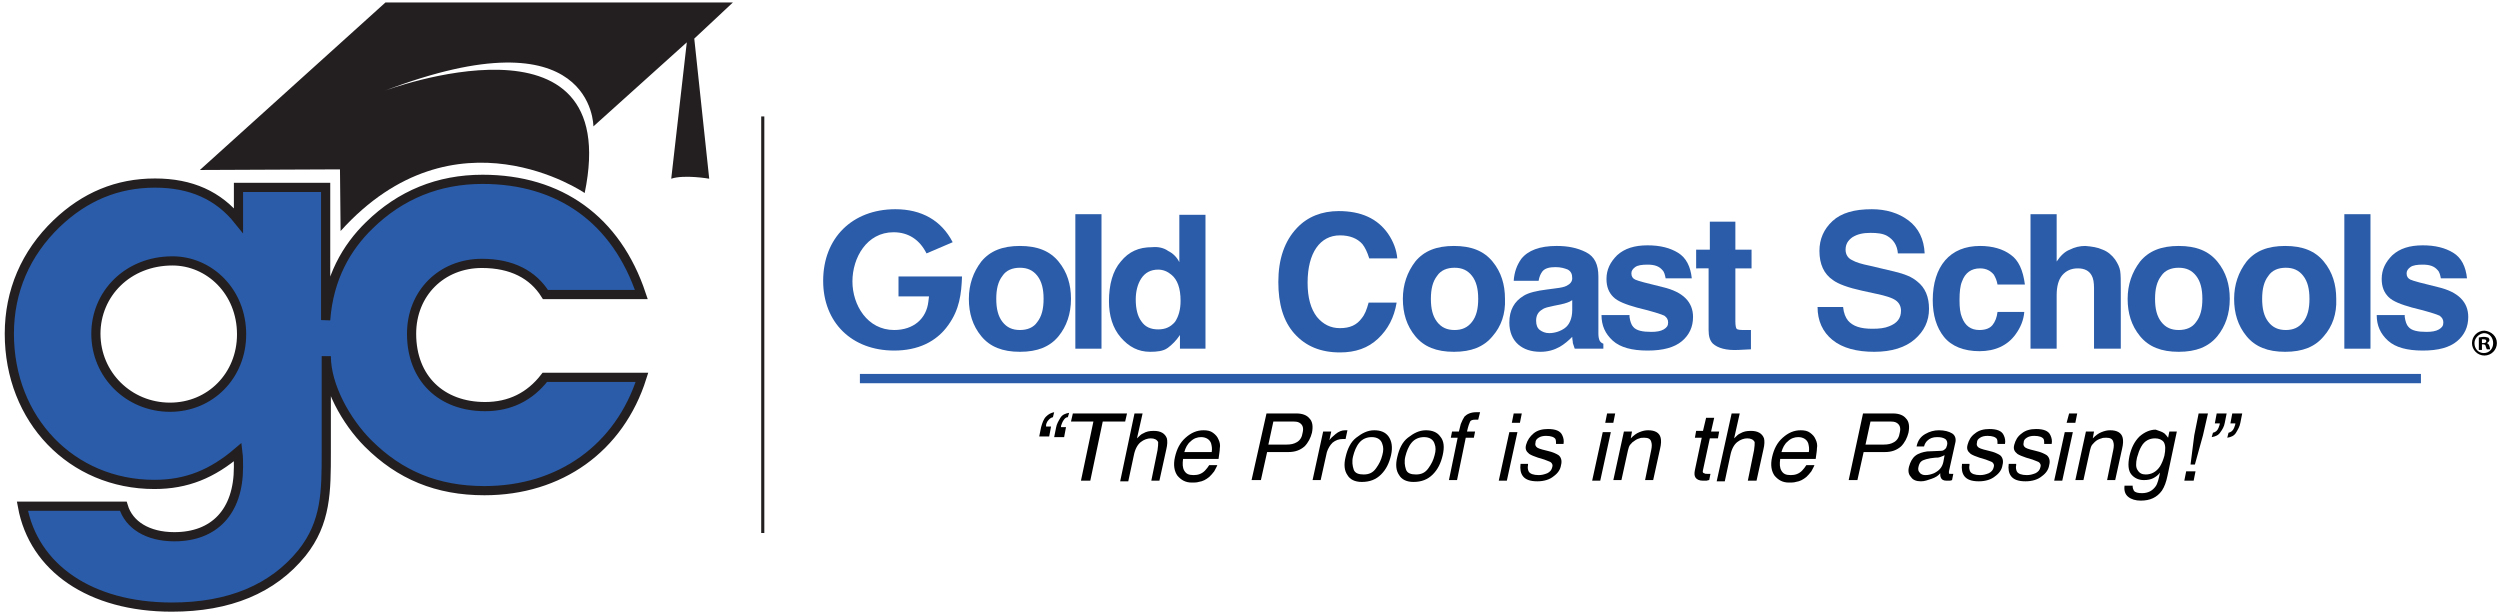<?xml version="1.0" encoding="UTF-8"?> <!-- Generator: Adobe Illustrator 25.1.0, SVG Export Plug-In . SVG Version: 6.00 Build 0) --> <svg xmlns="http://www.w3.org/2000/svg" xmlns:xlink="http://www.w3.org/1999/xlink" version="1.1" id="Layer_1" x="0px" y="0px" viewBox="0 0 401.5 98.7" style="enable-background:new 0 0 401.5 98.7;" xml:space="preserve"> <style type="text/css"> .st0{display:none;} .st1{display:inline;fill:#2A5CAA;} .st2{fill:#2A5CAA;} .st3{fill:#2A5CAA;stroke:#231F20;stroke-width:1.476;stroke-miterlimit:10;} .st4{fill:#231F20;} .st5{fill:none;stroke:#231F20;stroke-width:0.5;stroke-miterlimit:10;} .st6{fill:none;stroke:#2A5CAA;stroke-width:1.495;stroke-miterlimit:10;} </style> <g class="st0"> <path class="st1" d="M171.4,76.3c-1.4,1.7-3.4,2.5-6.2,2.5s-4.8-0.8-6.2-2.5s-2-3.7-2-6s0.7-4.3,2-6c1.4-1.7,3.4-2.5,6.2-2.5 s4.8,0.8,6.2,2.5s2,3.7,2,6C173.5,72.6,172.8,74.6,171.4,76.3z M168.1,74c0.7-0.9,1-2.1,1-3.7s-0.3-2.8-1-3.7 c-0.7-0.9-1.6-1.3-2.8-1.3s-2.2,0.4-2.8,1.3c-0.7,0.9-1,2.1-1,3.7s0.3,2.8,1,3.7c0.7,0.9,1.6,1.3,2.8,1.3S167.4,74.8,168.1,74z"></path> <path class="st1" d="M180.7,78.3h-4.2V56.6h4.2V78.3z"></path> <path class="st1" d="M193.3,62.5c0.8,0.4,1.4,1,1.8,1.8v-7.6h4.2v21.6h-4.1V76c-0.6,0.9-1.3,1.6-2,2.1s-1.7,0.6-2.8,0.6 c-1.9,0-3.4-0.8-4.7-2.3s-1.9-3.5-1.9-5.8c0-2.7,0.6-4.9,1.9-6.4c1.3-1.6,2.9-2.3,5-2.3C191.7,61.9,192.6,62.1,193.3,62.5z M194.3,73.9c0.6-0.9,0.9-2,0.9-3.4c0-2-0.5-3.4-1.5-4.2c-0.6-0.5-1.3-0.8-2.1-0.8c-1.2,0-2.1,0.5-2.7,1.4 c-0.6,0.9-0.9,2.1-0.9,3.4c0,1.5,0.3,2.7,0.9,3.5c0.6,0.9,1.5,1.3,2.7,1.3S193.7,74.8,194.3,73.9z"></path> <path class="st1" d="M214,58.9c1.7-1.8,4-2.7,6.7-2.7c3.6,0,6.2,1.2,7.9,3.6c0.9,1.3,1.4,2.7,1.5,4h-4.5c-0.3-1-0.7-1.8-1.1-2.3 c-0.8-0.9-2-1.4-3.6-1.4s-2.9,0.7-3.8,2s-1.4,3.2-1.4,5.6s0.5,4.2,1.5,5.5c1,1.2,2.2,1.8,3.7,1.8c1.6,0,2.7-0.5,3.5-1.6 c0.5-0.6,0.8-1.4,1.1-2.5h4.5c-0.4,2.4-1.4,4.3-3,5.8s-3.6,2.2-6.1,2.2c-3.1,0-5.5-1-7.3-3s-2.6-4.8-2.6-8.3 C210.9,63.8,211.9,60.9,214,58.9z"></path> <path class="st1" d="M246.6,76.3c-1.4,1.7-3.4,2.5-6.2,2.5s-4.8-0.8-6.2-2.5c-1.4-1.7-2-3.7-2-6s0.7-4.3,2-6 c1.4-1.7,3.4-2.5,6.2-2.5s4.8,0.8,6.2,2.5c1.4,1.7,2,3.7,2,6C248.6,72.6,248,74.6,246.6,76.3z M243.3,74c0.7-0.9,1-2.1,1-3.7 s-0.3-2.8-1-3.7c-0.7-0.9-1.6-1.3-2.8-1.3s-2.2,0.4-2.8,1.3c-0.7,0.9-1,2.1-1,3.7s0.3,2.8,1,3.7c0.7,0.9,1.6,1.3,2.8,1.3 S242.6,74.8,243.3,74z"></path> <path class="st1" d="M258,68.5c0.8-0.1,1.3-0.2,1.7-0.4c0.6-0.3,0.9-0.7,0.9-1.2c0-0.7-0.2-1.1-0.7-1.4c-0.5-0.2-1.1-0.4-2-0.4 c-1,0-1.7,0.2-2.1,0.7c-0.3,0.4-0.5,0.9-0.6,1.5h-4c0.1-1.4,0.5-2.5,1.2-3.5c1.1-1.4,3-2.1,5.7-2.1c1.8,0,3.3,0.3,4.7,1 c1.4,0.7,2,2,2,3.9v7.3c0,0.5,0,1.1,0,1.9c0,0.5,0.1,0.9,0.2,1.1s0.3,0.4,0.6,0.5V78H261c-0.1-0.3-0.2-0.6-0.3-0.9 c0-0.3-0.1-0.6-0.1-1c-0.6,0.6-1.3,1.2-2,1.6c-0.9,0.5-1.9,0.8-3.1,0.8c-1.5,0-2.7-0.4-3.6-1.2s-1.4-2-1.4-3.5c0-2,0.8-3.4,2.3-4.3 c0.8-0.5,2.1-0.8,3.7-1H258z M260.5,70.5c-0.3,0.2-0.5,0.3-0.8,0.4s-0.6,0.2-1.1,0.3l-1,0.2c-0.9,0.2-1.5,0.3-1.9,0.6 c-0.7,0.4-1,1-1,1.8c0,0.7,0.2,1.2,0.6,1.5s0.9,0.5,1.5,0.5c0.9,0,1.8-0.3,2.5-0.8s1.2-1.5,1.2-2.9L260.5,70.5L260.5,70.5z"></path> <path class="st1" d="M271.6,73.1c0.1,0.7,0.3,1.3,0.6,1.6c0.5,0.6,1.5,0.8,2.9,0.8c0.8,0,1.5-0.1,2-0.4s0.7-0.6,0.7-1.1 s-0.2-0.8-0.6-1.1c-0.4-0.2-1.9-0.7-4.4-1.3c-1.8-0.5-3.1-1-3.8-1.7c-0.7-0.7-1.1-1.6-1.1-2.9c0-1.5,0.6-2.7,1.7-3.8 c1.2-1.1,2.8-1.6,4.9-1.6c2,0,3.6,0.4,4.9,1.2c1.3,0.8,2,2.2,2.2,4.1h-4.2c-0.1-0.5-0.2-1-0.5-1.3c-0.5-0.6-1.2-0.9-2.4-0.9 c-0.9,0-1.6,0.1-2,0.4s-0.6,0.6-0.6,1c0,0.5,0.2,0.8,0.6,1s1.9,0.6,4.4,1.2c1.7,0.4,2.9,1,3.7,1.8c0.8,0.8,1.2,1.8,1.2,3 c0,1.6-0.6,2.9-1.8,3.9c-1.2,1-3,1.5-5.5,1.5s-4.4-0.5-5.6-1.6s-1.8-2.4-1.8-4.1h4.5V73.1z"></path> <path class="st1" d="M283.4,65.4v-3h2.2v-4.5h4.1v4.5h2.6v3h-2.6v8.5c0,0.7,0.1,1.1,0.2,1.2c0.2,0.2,0.7,0.2,1.5,0.2 c0.1,0,0.3,0,0.4,0s0.3,0,0.4,0v3.1l-2,0.1c-2,0.1-3.3-0.3-4.1-1c-0.5-0.5-0.7-1.2-0.7-2.2v-9.9C285.4,65.4,283.4,65.4,283.4,65.4z "></path> <path class="st1" d="M307.1,71.6c0.1,1,0.4,1.7,0.8,2.2c0.8,0.9,2,1.3,3.9,1.3c1.1,0,2-0.1,2.7-0.4c1.3-0.5,1.9-1.3,1.9-2.5 c0-0.7-0.3-1.3-0.9-1.7c-0.6-0.4-1.6-0.7-3-1l-2.3-0.5c-2.3-0.5-3.9-1.1-4.7-1.7c-1.5-1-2.2-2.6-2.2-4.7c0-1.9,0.7-3.5,2.1-4.8 s3.5-1.9,6.3-1.9c2.3,0,4.3,0.6,5.9,1.8c1.6,1.2,2.5,3,2.6,5.3h-4.3c-0.1-1.3-0.7-2.2-1.7-2.8c-0.7-0.4-1.6-0.5-2.7-0.5 c-1.2,0-2.1,0.2-2.9,0.7c-0.7,0.5-1.1,1.1-1.1,2c0,0.8,0.4,1.4,1.1,1.7c0.5,0.3,1.4,0.6,2.9,0.9l3.8,0.9c1.7,0.4,2.9,0.9,3.7,1.6 c1.3,1,1.9,2.5,1.9,4.4c0,2-0.8,3.6-2.3,4.9s-3.7,2-6.5,2s-5.1-0.6-6.7-1.9s-2.4-3.1-2.4-5.3H307.1z"></path> <path class="st1" d="M333.1,68c-0.1-0.6-0.3-1.1-0.6-1.6c-0.5-0.6-1.2-1-2.2-1c-1.4,0-2.4,0.7-2.9,2.1c-0.3,0.7-0.4,1.7-0.4,3 c0,1.2,0.1,2.1,0.4,2.8c0.5,1.3,1.4,2,2.8,2c1,0,1.7-0.3,2.1-0.8s0.7-1.2,0.8-2.1h4.3c-0.1,1.3-0.6,2.5-1.4,3.6 c-1.3,1.8-3.3,2.7-5.8,2.7s-4.5-0.8-5.7-2.3s-1.8-3.5-1.8-5.9c0-2.7,0.7-4.9,2-6.4s3.2-2.3,5.6-2.3c2,0,3.7,0.5,4.9,1.4 c1.3,0.9,2,2.5,2.3,4.8C337.5,68,333.1,68,333.1,68z"></path> <path class="st1" d="M351.7,62.3c0.8,0.3,1.5,0.9,2,1.6c0.4,0.6,0.7,1.2,0.8,1.8c0.1,0.6,0.1,1.7,0.1,3.1v9.4h-4.3v-9.7 c0-0.9-0.1-1.6-0.4-2.1c-0.4-0.7-1.1-1.1-2.2-1.1s-1.9,0.4-2.5,1.1s-0.9,1.8-0.9,3.2v8.7h-4.2V56.7h4.2v7.6 c0.6-0.9,1.3-1.6,2.1-1.9c0.8-0.4,1.6-0.6,2.5-0.6C350,61.8,350.9,62,351.7,62.3z"></path> <path class="st1" d="M372,76.3c-1.4,1.7-3.4,2.5-6.2,2.5s-4.8-0.8-6.2-2.5c-1.4-1.7-2-3.7-2-6s0.7-4.3,2-6c1.4-1.7,3.4-2.5,6.2-2.5 s4.8,0.8,6.2,2.5c1.4,1.7,2,3.7,2,6C374,72.6,373.3,74.6,372,76.3z M368.6,74c0.7-0.9,1-2.1,1-3.7s-0.3-2.8-1-3.7 c-0.7-0.9-1.6-1.3-2.8-1.3s-2.2,0.4-2.8,1.3c-0.7,0.9-1,2.1-1,3.7s0.3,2.8,1,3.7c0.7,0.9,1.6,1.3,2.8,1.3S368,74.8,368.6,74z"></path> <path class="st1" d="M390.3,76.3c-1.4,1.7-3.4,2.5-6.2,2.5s-4.8-0.8-6.2-2.5c-1.4-1.7-2-3.7-2-6s0.7-4.3,2-6 c1.4-1.7,3.4-2.5,6.2-2.5s4.8,0.8,6.2,2.5c1.4,1.7,2,3.7,2,6C392.4,72.6,391.7,74.6,390.3,76.3z M387,74c0.7-0.9,1-2.1,1-3.7 s-0.3-2.8-1-3.7c-0.7-0.9-1.6-1.3-2.8-1.3s-2.2,0.4-2.8,1.3c-0.7,0.9-1,2.1-1,3.7s0.3,2.8,1,3.7c0.7,0.9,1.6,1.3,2.8,1.3 S386.3,74.8,387,74z"></path> <path class="st1" d="M399.6,78.3h-4.2V56.6h4.2V78.3z"></path> <path class="st1" d="M407,73.1c0.1,0.7,0.3,1.3,0.6,1.6c0.5,0.6,1.5,0.8,2.9,0.8c0.8,0,1.5-0.1,2-0.4s0.7-0.6,0.7-1.1 s-0.2-0.8-0.6-1.1c-0.4-0.2-1.9-0.7-4.4-1.3c-1.8-0.5-3.1-1-3.8-1.7c-0.7-0.7-1.1-1.6-1.1-2.9c0-1.5,0.6-2.7,1.7-3.8 c1.2-1.1,2.8-1.6,4.9-1.6c2,0,3.6,0.4,4.9,1.2c1.3,0.8,2,2.2,2.2,4.1h-4.2c-0.1-0.5-0.2-1-0.5-1.3c-0.5-0.6-1.2-0.9-2.4-0.9 c-0.9,0-1.6,0.1-2,0.4s-0.6,0.6-0.6,1c0,0.5,0.2,0.8,0.6,1s1.9,0.6,4.4,1.2c1.7,0.4,2.9,1,3.7,1.8c0.8,0.8,1.2,1.8,1.2,3 c0,1.6-0.6,2.9-1.8,3.9c-1.2,1-3,1.5-5.5,1.5s-4.4-0.5-5.6-1.6s-1.8-2.4-1.8-4.1h4.5V73.1z"></path> </g> <g> <g> <path class="st2" d="M170,54c-1.4,1.7-3.4,2.5-6.2,2.5s-4.8-0.8-6.2-2.5s-2-3.7-2-6s0.7-4.3,2-6c1.4-1.7,3.4-2.5,6.2-2.5 s4.8,0.8,6.2,2.5s2,3.7,2,6C172,50.4,171.3,52.4,170,54z M166.6,51.7c0.7-0.9,1-2.1,1-3.7s-0.3-2.8-1-3.7 c-0.7-0.9-1.6-1.3-2.8-1.3s-2.2,0.4-2.8,1.3c-0.7,0.9-1,2.1-1,3.7s0.3,2.8,1,3.7c0.7,0.9,1.6,1.3,2.8,1.3S166,52.6,166.6,51.7z"></path> <path class="st2" d="M176.9,56h-4.2V34.4h4.2V56z"></path> <path class="st2" d="M187.6,40.3c0.8,0.4,1.4,1,1.8,1.8v-7.6h4.2V56h-4.1v-2.2c-0.6,0.9-1.3,1.6-2,2.1s-1.7,0.6-2.8,0.6 c-1.9,0-3.4-0.8-4.7-2.3s-1.9-3.5-1.9-5.8c0-2.7,0.6-4.9,1.9-6.4c1.3-1.6,2.9-2.3,5-2.3C186,39.6,186.9,39.8,187.6,40.3z M188.7,51.7c0.6-0.9,0.9-2,0.9-3.4c0-2-0.5-3.4-1.5-4.2c-0.6-0.5-1.3-0.8-2.1-0.8c-1.2,0-2.1,0.5-2.7,1.4 c-0.6,0.9-0.9,2.1-0.9,3.4c0,1.5,0.3,2.7,0.9,3.5c0.6,0.9,1.5,1.3,2.7,1.3S188,52.5,188.7,51.7z"></path> <path class="st2" d="M208.3,36.6c1.7-1.8,4-2.7,6.7-2.7c3.6,0,6.2,1.2,7.9,3.6c0.9,1.3,1.4,2.7,1.5,4h-4.5c-0.3-1-0.7-1.8-1.1-2.3 c-0.8-0.9-2-1.4-3.6-1.4s-2.9,0.7-3.8,2S210,43,210,45.4s0.5,4.2,1.5,5.5c1,1.2,2.2,1.8,3.7,1.8c1.6,0,2.7-0.5,3.5-1.6 c0.5-0.6,0.8-1.4,1.1-2.5h4.5c-0.4,2.4-1.4,4.3-3,5.8s-3.6,2.2-6.1,2.2c-3.1,0-5.5-1-7.3-3s-2.6-4.8-2.6-8.3 C205.3,41.6,206.3,38.7,208.3,36.6z"></path> <path class="st2" d="M239.7,54c-1.4,1.7-3.4,2.5-6.2,2.5s-4.8-0.8-6.2-2.5c-1.4-1.7-2-3.7-2-6s0.7-4.3,2-6 c1.4-1.7,3.4-2.5,6.2-2.5s4.8,0.8,6.2,2.5c1.4,1.7,2,3.7,2,6C241.8,50.4,241.1,52.4,239.7,54z M236.4,51.7c0.7-0.9,1-2.1,1-3.7 s-0.3-2.8-1-3.7c-0.7-0.9-1.6-1.3-2.8-1.3s-2.2,0.4-2.8,1.3c-0.7,0.9-1,2.1-1,3.7s0.3,2.8,1,3.7c0.7,0.9,1.6,1.3,2.8,1.3 S235.7,52.6,236.4,51.7z"></path> <path class="st2" d="M249.9,46.3c0.8-0.1,1.3-0.2,1.7-0.4c0.6-0.3,0.9-0.7,0.9-1.2c0-0.7-0.2-1.1-0.7-1.4c-0.5-0.2-1.1-0.4-2-0.4 c-1,0-1.7,0.2-2.1,0.7c-0.3,0.4-0.5,0.9-0.6,1.5h-4c0.1-1.4,0.5-2.5,1.2-3.5c1.1-1.4,3-2.1,5.7-2.1c1.8,0,3.3,0.3,4.7,1 c1.4,0.7,2,2,2,3.9v7.3c0,0.5,0,1.1,0,1.9c0,0.5,0.1,0.9,0.2,1.1s0.3,0.4,0.6,0.5V56h-4.6c-0.1-0.3-0.2-0.6-0.3-0.9 c0-0.3-0.1-0.6-0.1-1c-0.6,0.6-1.3,1.2-2,1.6c-0.9,0.5-1.9,0.8-3.1,0.8c-1.5,0-2.7-0.4-3.6-1.2s-1.4-2-1.4-3.5 c0-2,0.8-3.4,2.3-4.3c0.8-0.5,2.1-0.8,3.7-1L249.9,46.3z M252.5,48.2c-0.3,0.2-0.5,0.3-0.8,0.4s-0.6,0.2-1.1,0.3l-1,0.2 c-0.9,0.2-1.5,0.3-1.9,0.6c-0.7,0.4-1,1-1,1.8c0,0.7,0.2,1.2,0.6,1.5s0.9,0.5,1.5,0.5c0.9,0,1.8-0.3,2.5-0.8s1.2-1.5,1.2-2.9 L252.5,48.2L252.5,48.2z"></path> <path class="st2" d="M261.7,50.9c0.1,0.7,0.3,1.3,0.6,1.6c0.5,0.6,1.5,0.8,2.9,0.8c0.8,0,1.5-0.1,2-0.4s0.7-0.6,0.7-1.1 s-0.2-0.8-0.6-1.1c-0.4-0.2-1.9-0.7-4.4-1.3c-1.8-0.5-3.1-1-3.8-1.7c-0.7-0.7-1.1-1.6-1.1-2.9c0-1.5,0.6-2.7,1.7-3.8 c1.2-1.1,2.8-1.6,4.9-1.6c2,0,3.6,0.4,4.9,1.2c1.3,0.8,2,2.2,2.2,4.1h-4.2c-0.1-0.5-0.2-1-0.5-1.3c-0.5-0.6-1.2-0.9-2.4-0.9 c-0.9,0-1.6,0.1-2,0.4s-0.6,0.6-0.6,1c0,0.5,0.2,0.8,0.6,1s1.9,0.6,4.4,1.2c1.7,0.4,2.9,1,3.7,1.8c0.8,0.8,1.2,1.8,1.2,3 c0,1.6-0.6,2.9-1.8,3.9c-1.2,1-3,1.5-5.5,1.5s-4.4-0.5-5.6-1.6s-1.8-2.4-1.8-4.1h4.5V50.9z"></path> <path class="st2" d="M272.4,43.1v-3h2.2v-4.5h4.1v4.5h2.6v3h-2.6v8.5c0,0.7,0.1,1.1,0.2,1.2c0.2,0.2,0.7,0.2,1.5,0.2 c0.1,0,0.3,0,0.4,0s0.3,0,0.4,0v3.1l-2,0.1c-2,0.1-3.3-0.3-4.1-1c-0.5-0.5-0.7-1.2-0.7-2.2v-9.9C274.4,43.1,272.4,43.1,272.4,43.1 z"></path> <path class="st2" d="M296,49.3c0.1,1,0.4,1.7,0.8,2.2c0.8,0.9,2,1.3,3.9,1.3c1.1,0,2-0.1,2.7-0.4c1.3-0.5,1.9-1.3,1.9-2.5 c0-0.7-0.3-1.3-0.9-1.7c-0.6-0.4-1.6-0.7-3-1l-2.3-0.5c-2.3-0.5-3.9-1.1-4.7-1.7c-1.5-1-2.2-2.6-2.2-4.7c0-1.9,0.7-3.5,2.1-4.8 s3.5-1.9,6.3-1.9c2.3,0,4.3,0.6,5.9,1.8c1.6,1.2,2.5,3,2.6,5.3h-4.3c-0.1-1.3-0.7-2.2-1.7-2.8c-0.7-0.4-1.6-0.5-2.7-0.5 c-1.2,0-2.1,0.2-2.9,0.7c-0.7,0.5-1.1,1.1-1.1,2c0,0.8,0.4,1.4,1.1,1.7c0.5,0.3,1.4,0.6,2.9,0.9l3.8,0.9c1.7,0.4,2.9,0.9,3.7,1.6 c1.3,1,1.9,2.5,1.9,4.4c0,2-0.8,3.6-2.3,4.9s-3.7,2-6.5,2s-5.1-0.6-6.7-1.9s-2.4-3.1-2.4-5.3H296z"></path> <path class="st2" d="M320.8,45.7c-0.1-0.6-0.3-1.1-0.6-1.6c-0.5-0.6-1.2-1-2.2-1c-1.4,0-2.4,0.7-2.9,2.1c-0.3,0.7-0.4,1.7-0.4,3 c0,1.2,0.1,2.1,0.4,2.8c0.5,1.3,1.4,2,2.8,2c1,0,1.7-0.3,2.1-0.8s0.7-1.2,0.8-2.1h4.3c-0.1,1.3-0.6,2.5-1.4,3.6 c-1.3,1.8-3.3,2.7-5.8,2.7s-4.5-0.8-5.7-2.3s-1.8-3.5-1.8-5.9c0-2.7,0.7-4.9,2-6.4s3.2-2.3,5.6-2.3c2,0,3.7,0.5,4.9,1.4 c1.3,0.9,2,2.5,2.3,4.8C325.2,45.7,320.8,45.7,320.8,45.7z"></path> <path class="st2" d="M337.7,40.1c0.8,0.3,1.5,0.9,2,1.6c0.4,0.6,0.7,1.2,0.8,1.8c0.1,0.6,0.1,1.7,0.1,3.1V56h-4.3v-9.7 c0-0.9-0.1-1.6-0.4-2.1c-0.4-0.7-1.1-1.1-2.2-1.1s-1.9,0.4-2.5,1.1s-0.9,1.8-0.9,3.2V56h-4.2V34.4h4.2V42c0.6-0.9,1.3-1.6,2.1-1.9 c0.8-0.4,1.6-0.6,2.5-0.6C336,39.6,336.8,39.7,337.7,40.1z"></path> <path class="st2" d="M356.1,54c-1.4,1.7-3.4,2.5-6.2,2.5s-4.8-0.8-6.2-2.5c-1.4-1.7-2-3.7-2-6s0.7-4.3,2-6 c1.4-1.7,3.4-2.5,6.2-2.5s4.8,0.8,6.2,2.5c1.4,1.7,2,3.7,2,6C358.1,50.4,357.4,52.4,356.1,54z M352.7,51.7c0.7-0.9,1-2.1,1-3.7 s-0.3-2.8-1-3.7c-0.7-0.9-1.6-1.3-2.8-1.3s-2.2,0.4-2.8,1.3c-0.7,0.9-1,2.1-1,3.7s0.3,2.8,1,3.7c0.7,0.9,1.6,1.3,2.8,1.3 S352.1,52.6,352.7,51.7z"></path> <path class="st2" d="M373.2,54c-1.4,1.7-3.4,2.5-6.2,2.5s-4.8-0.8-6.2-2.5c-1.4-1.7-2-3.7-2-6s0.7-4.3,2-6 c1.4-1.7,3.4-2.5,6.2-2.5s4.8,0.8,6.2,2.5c1.4,1.7,2,3.7,2,6C375.3,50.4,374.6,52.4,373.2,54z M369.9,51.7c0.7-0.9,1-2.1,1-3.7 s-0.3-2.8-1-3.7c-0.7-0.9-1.6-1.3-2.8-1.3s-2.2,0.4-2.8,1.3c-0.7,0.9-1,2.1-1,3.7s0.3,2.8,1,3.7c0.7,0.9,1.6,1.3,2.8,1.3 S369.2,52.6,369.9,51.7z"></path> <path class="st2" d="M380.7,56h-4.2V34.4h4.2V56z"></path> <path class="st2" d="M386.2,50.9c0.1,0.7,0.3,1.3,0.6,1.6c0.5,0.6,1.5,0.8,2.9,0.8c0.8,0,1.5-0.1,2-0.4s0.7-0.6,0.7-1.1 s-0.2-0.8-0.6-1.1c-0.4-0.2-1.9-0.7-4.4-1.3c-1.8-0.5-3.1-1-3.8-1.7c-0.7-0.7-1.1-1.6-1.1-2.9c0-1.5,0.6-2.7,1.7-3.8 c1.2-1.1,2.8-1.6,4.9-1.6c2,0,3.6,0.4,4.9,1.2c1.3,0.8,2,2.2,2.2,4.1H392c-0.1-0.5-0.2-1-0.5-1.3c-0.5-0.6-1.2-0.9-2.4-0.9 c-0.9,0-1.6,0.1-2,0.4s-0.6,0.6-0.6,1c0,0.5,0.2,0.8,0.6,1s1.9,0.6,4.4,1.2c1.7,0.4,2.9,1,3.7,1.8c0.8,0.8,1.2,1.8,1.2,3 c0,1.6-0.6,2.9-1.8,3.9c-1.2,1-3,1.5-5.5,1.5s-4.4-0.5-5.6-1.6s-1.8-2.4-1.8-4.1h4.5V50.9z"></path> </g> <path class="st2" d="M143.6,56.3c-6.8,0-11.4-4.5-11.4-11.2c0-6.9,4.7-11.5,11.6-11.5c4.2,0,7.4,1.8,9.2,5.3l-4.2,1.8 c-1.1-2.2-2.9-3.4-5.3-3.4c-4.3,0-6.6,4.1-6.6,7.9s2.4,7.8,6.7,7.8c3.1,0,5.2-1.8,5.5-4.6l0.1-0.8h-4.9v-3.2h10.2 c-0.1,2.8-0.4,5.3-2.2,7.8C150.4,54.9,147.4,56.3,143.6,56.3z"></path> </g> <path class="st3" d="M77.9,65.3c-7,0-11.8-4.5-11.8-11.7c0-6.5,4.8-11.3,11.3-11.3c4.8,0,8.2,1.8,10.2,5H103 c-4-12-13.1-18.5-25.5-18.5c-7.1,0-13.2,2.5-18.2,7.4c-3.6,3.5-6.5,8.4-7,15.2V30.1h-14v5.3c-3.2-4-7.6-6-13.4-6 c-6.1,0-11.3,2.2-15.8,6.5c-5,4.8-7.6,10.9-7.6,17.7c0,13.8,10,24.2,23.3,24.2c5.2,0,9.3-1.7,13.4-5.2c0.1,0.8,0.1,1.6,0.1,2.4 c0,7.2-3.9,11.2-10.3,11.2c-4.3,0-7.3-1.9-8.2-4.9H3.6c1.8,9.9,10.9,16.2,24,16.2c9.2,0,16.2-2.9,20.9-8.7c3.9-4.9,3.9-9.9,3.9-16.2 V57.2c0,4.8,3.2,10.5,6.7,14c5.1,5.1,11.1,7.6,18.7,7.6c12.1,0,21.7-6.8,25.3-18.2H87.5C85.1,63.7,81.9,65.3,77.9,65.3z M27.3,65.4 c-6.6,0-11.9-5.2-11.9-11.8c0-6.4,5.1-11.7,12.3-11.7c5.9,0,11.1,4.9,11.1,11.8C38.8,60.3,33.8,65.4,27.3,65.4z"></path> <path class="st4" d="M32.1,27.3L61.9,0.4h55.8l-6.2,5.8l2.4,22.5c0,0-4-0.7-6.1,0l2.5-21.9l-15,13.5c0,0,0.1-18.6-33.6-5.7 c0,0,38.6-14.5,32.2,16.4c0,0-20.8-14.3-39.2,6.1l-0.1-9.9L32.1,27.3z"></path> <line class="st5" x1="122.5" y1="18.7" x2="122.5" y2="85.6"></line> <g> <path d="M169.1,67c-0.4,0.1-0.6,0.3-0.9,0.7c-0.1,0.2-0.2,0.4-0.2,0.6c0,0,0,0,0,0.1s0,0.1,0,0.1h0.8l-0.3,1.6h-1.6l0.3-1.5 c0.2-0.7,0.4-1.3,0.8-1.7s0.8-0.6,1.3-0.7L169.1,67z M171.5,67c-0.3,0-0.5,0.2-0.7,0.5s-0.3,0.6-0.4,0.9v0.1v0.1h0.8l-0.3,1.6h-1.6 l0.3-1.5c0.1-0.6,0.4-1.1,0.7-1.6s0.8-0.7,1.4-0.8L171.5,67z"></path> <path d="M181,66.4l-0.3,1.3h-3.6l-2,9.5h-1.5l2-9.5H172l0.3-1.3H181z"></path> <path d="M182.2,66.4h1.3l-0.9,4c0.4-0.4,0.7-0.7,1-0.8c0.5-0.3,1-0.4,1.7-0.4c1.1,0,1.8,0.4,2.1,1.2c0.1,0.4,0.1,1-0.1,1.8l-1.1,5 h-1.3l1-4.9c0.1-0.6,0.1-1,0.1-1.3c-0.2-0.4-0.6-0.6-1.2-0.6c-0.5,0-1.1,0.2-1.6,0.6s-0.9,1.1-1.1,2.1l-0.9,4.2h-1.3L182.2,66.4z"></path> <path d="M195.7,70.6c0.2,0.4,0.3,0.9,0.2,1.4c0,0.4-0.1,0.9-0.2,1.7H190c-0.1,0.8-0.1,1.4,0.2,1.9s0.7,0.7,1.5,0.7 c0.7,0,1.3-0.2,1.8-0.7c0.3-0.3,0.5-0.6,0.7-0.9h1.3c-0.1,0.3-0.3,0.6-0.5,1c-0.3,0.4-0.5,0.6-0.8,0.9c-0.5,0.4-1,0.7-1.7,0.8 c-0.3,0.1-0.7,0.1-1.1,0.1c-1,0-1.7-0.4-2.3-1.1c-0.5-0.7-0.7-1.7-0.4-3s0.8-2.3,1.7-3.1s1.8-1.2,2.9-1.2c0.6,0,1.1,0.1,1.5,0.4 S195.5,70.1,195.7,70.6z M194.6,72.6c0.1-0.6,0-1-0.1-1.4c-0.2-0.6-0.8-1-1.6-1c-0.6,0-1.2,0.2-1.7,0.7c-0.5,0.4-0.8,1-1,1.7 C190.2,72.6,194.6,72.6,194.6,72.6z"></path> <path d="M203.4,66.4h4.8c1,0,1.7,0.3,2.1,0.8c0.5,0.5,0.6,1.3,0.4,2.3c-0.2,0.8-0.6,1.6-1.2,2.2c-0.7,0.6-1.5,0.9-2.6,0.9h-3.4 l-1,4.5H201L203.4,66.4z M208.7,67.9c-0.3-0.2-0.7-0.2-1.3-0.2h-2.9l-0.8,3.7h2.9c0.7,0,1.2-0.1,1.7-0.4s0.8-0.8,0.9-1.5 C209.4,68.7,209.2,68.2,208.7,67.9z"></path> <path d="M212.5,69.3h1.3l-0.3,1.4c0.2-0.3,0.5-0.6,1-1s1-0.6,1.5-0.6h0.1c0,0,0.2,0,0.3,0l-0.3,1.4c-0.1,0-0.1,0-0.2,0 s-0.1,0-0.2,0c-0.7,0-1.2,0.2-1.7,0.6c-0.4,0.4-0.7,0.9-0.9,1.5l-1,4.5h-1.3L212.5,69.3z"></path> <path d="M223.4,73.1c-0.3,1.3-0.8,2.3-1.6,3.1s-1.8,1.2-3.1,1.2c-1.1,0-1.9-0.4-2.3-1.1c-0.5-0.7-0.6-1.7-0.3-2.9 c0.3-1.3,0.8-2.4,1.7-3.1s1.8-1.2,2.9-1.2c1,0,1.8,0.3,2.3,1C223.5,70.8,223.7,71.8,223.4,73.1z M222,73.1c0.2-0.7,0.2-1.3,0-1.8 c-0.2-0.7-0.8-1.1-1.7-1.1c-0.8,0-1.5,0.3-2,0.9s-0.8,1.4-1,2.2c-0.2,0.8-0.1,1.5,0.1,2.1s0.8,0.8,1.6,0.8c0.9,0,1.5-0.3,2-1 S221.8,73.9,222,73.1z"></path> <path d="M231.7,73.1c-0.3,1.3-0.8,2.3-1.6,3.1s-1.8,1.2-3.1,1.2c-1.1,0-1.9-0.4-2.3-1.1c-0.5-0.7-0.6-1.7-0.3-2.9 c0.3-1.3,0.8-2.4,1.7-3.1s1.8-1.2,2.9-1.2c1,0,1.8,0.3,2.3,1C231.9,70.8,232,71.8,231.7,73.1z M230.4,73.1c0.2-0.7,0.2-1.3,0-1.8 c-0.2-0.7-0.8-1.1-1.7-1.1c-0.8,0-1.5,0.3-2,0.9s-0.8,1.4-1,2.2c-0.2,0.8-0.1,1.5,0.1,2.1s0.8,0.8,1.6,0.8c0.9,0,1.5-0.3,2-1 S230.2,73.9,230.4,73.1z"></path> <path d="M235.2,66.9c0.4-0.4,1-0.7,1.9-0.7c0.1,0,0.2,0,0.3,0s0.2,0,0.3,0l-0.3,1.2c-0.1,0-0.2,0-0.3,0c-0.1,0-0.1,0-0.2,0 c-0.4,0-0.7,0.1-0.8,0.3c-0.1,0.2-0.3,0.7-0.5,1.6h1.3l-0.2,1h-1.3l-1.4,6.8h-1.3l1.4-6.8H233l0.2-1h1.1l0.3-1.2 C234.8,67.6,235,67.2,235.2,66.9z"></path> <path d="M242.4,69.4h1.3l-1.7,7.8h-1.3L242.4,69.4z M243.1,66.4h1.3l-0.3,1.5h-1.3L243.1,66.4z"></path> <path d="M245.4,74.7c-0.1,0.4,0,0.8,0.1,1c0.2,0.4,0.8,0.6,1.6,0.6c0.5,0,0.9-0.1,1.4-0.3c0.4-0.2,0.7-0.5,0.8-1 c0.1-0.3,0-0.6-0.3-0.8c-0.2-0.1-0.5-0.2-1-0.4l-1-0.3c-0.6-0.2-1.1-0.4-1.4-0.6c-0.5-0.4-0.7-0.8-0.5-1.5s0.6-1.3,1.2-1.8 s1.4-0.7,2.3-0.7c1.2,0,2,0.3,2.3,1c0.2,0.4,0.3,0.9,0.2,1.4h-1.2c0-0.3,0-0.6-0.1-0.8c-0.2-0.3-0.7-0.5-1.5-0.5 c-0.5,0-0.9,0.1-1.2,0.3s-0.5,0.4-0.5,0.8c-0.1,0.3,0,0.6,0.3,0.8c0.2,0.1,0.4,0.2,0.8,0.3l0.8,0.2c0.9,0.2,1.5,0.5,1.8,0.7 c0.4,0.3,0.6,0.9,0.4,1.6c-0.1,0.7-0.5,1.3-1.2,1.8c-0.6,0.5-1.5,0.8-2.6,0.8c-1.2,0-1.9-0.3-2.3-0.8s-0.5-1.2-0.4-2h1.2V74.7z"></path> <path d="M257.4,69.4h1.3l-1.7,7.8h-1.3L257.4,69.4z M258.1,66.4h1.3l-0.3,1.5h-1.3L258.1,66.4z"></path> <path d="M260.8,69.3h1.3l-0.2,1.1c0.5-0.5,0.9-0.8,1.4-1s0.9-0.3,1.4-0.3c1.1,0,1.8,0.4,2,1.2c0.1,0.4,0.1,1-0.1,1.8l-1.1,5h-1.3 l1-4.9c0.1-0.5,0.1-0.9,0-1.2c-0.1-0.5-0.5-0.7-1.1-0.7c-0.3,0-0.6,0-0.8,0.1c-0.4,0.1-0.7,0.3-1.1,0.6c-0.3,0.3-0.5,0.5-0.6,0.8 s-0.2,0.7-0.3,1.2l-0.9,4.1h-1.3L260.8,69.3z"></path> <path d="M274,67.1h1.3l-0.5,2.2h1.3l-0.2,1.1h-1.3l-1.1,5.1c-0.1,0.3,0,0.5,0.2,0.5c0.1,0.1,0.3,0.1,0.5,0.1c0.1,0,0.1,0,0.2,0 s0.2,0,0.3,0l-0.2,1c-0.2,0-0.3,0.1-0.5,0.1s-0.3,0-0.5,0c-0.6,0-1-0.2-1.2-0.5s-0.2-0.7-0.1-1.2l1.1-5.2h-1.1l0.2-1.1h1.1 L274,67.1z"></path> <path d="M278.1,66.4h1.3l-0.9,4c0.4-0.4,0.7-0.7,1-0.8c0.5-0.3,1-0.4,1.7-0.4c1.1,0,1.8,0.4,2.1,1.2c0.1,0.4,0.1,1-0.1,1.8l-1.1,5 h-1.4l1-4.9c0.1-0.6,0.1-1,0.1-1.3c-0.2-0.4-0.6-0.6-1.2-0.6c-0.5,0-1.1,0.2-1.6,0.6s-0.9,1.1-1.1,2.1l-0.9,4.2h-1.3L278.1,66.4z"></path> <path d="M291.6,70.6c0.2,0.4,0.3,0.9,0.2,1.4c0,0.4-0.1,0.9-0.2,1.7h-5.7c-0.1,0.8-0.1,1.4,0.2,1.9c0.3,0.5,0.7,0.7,1.5,0.7 c0.7,0,1.3-0.2,1.8-0.7c0.3-0.3,0.5-0.6,0.7-0.9h1.3c-0.1,0.3-0.3,0.6-0.5,1c-0.3,0.4-0.5,0.6-0.8,0.9c-0.5,0.4-1,0.7-1.7,0.8 c-0.3,0.1-0.7,0.1-1.1,0.1c-1,0-1.7-0.4-2.3-1.1c-0.5-0.7-0.7-1.7-0.4-3c0.3-1.3,0.8-2.3,1.7-3.1s1.8-1.2,2.9-1.2 c0.6,0,1.1,0.1,1.5,0.4S291.4,70.1,291.6,70.6z M290.5,72.6c0.1-0.6,0-1-0.1-1.4c-0.2-0.6-0.8-1-1.6-1c-0.6,0-1.2,0.2-1.7,0.7 c-0.5,0.4-0.8,1-1,1.7C286.1,72.6,290.5,72.6,290.5,72.6z"></path> <path d="M299.2,66.4h4.8c1,0,1.7,0.3,2.1,0.8c0.5,0.5,0.6,1.3,0.4,2.3c-0.2,0.8-0.6,1.6-1.2,2.2c-0.7,0.6-1.5,0.9-2.6,0.9h-3.4 l-1,4.5h-1.4L299.2,66.4z M304.6,67.9c-0.3-0.2-0.7-0.2-1.3-0.2h-2.9l-0.8,3.7h2.9c0.7,0,1.2-0.1,1.7-0.4s0.8-0.8,0.9-1.5 C305.3,68.7,305.1,68.2,304.6,67.9z"></path> <path d="M311.8,72.4c0.3,0,0.5-0.2,0.7-0.4c0.1-0.1,0.1-0.3,0.2-0.5c0.1-0.4,0-0.8-0.3-1s-0.7-0.3-1.3-0.3c-0.7,0-1.2,0.2-1.6,0.6 c-0.2,0.2-0.4,0.5-0.5,0.9h-1.2c0.2-1,0.7-1.6,1.4-2s1.4-0.6,2.2-0.6c0.9,0,1.6,0.2,2.1,0.5s0.7,0.9,0.5,1.6l-1,4.5 c0,0.1,0,0.2,0,0.3c0,0.1,0.1,0.1,0.3,0.1c0.1,0,0.1,0,0.2,0s0.2,0,0.2,0l-0.2,1c-0.2,0.1-0.4,0.1-0.5,0.1s-0.3,0-0.4,0 c-0.5,0-0.8-0.2-0.9-0.5c-0.1-0.2-0.1-0.4-0.1-0.7c-0.3,0.4-0.8,0.7-1.4,0.9s-1.1,0.4-1.7,0.4c-0.7,0-1.3-0.2-1.6-0.7 c-0.4-0.4-0.5-1-0.3-1.7s0.5-1.3,1-1.7c0.5-0.4,1.2-0.6,1.9-0.7L311.8,72.4z M309.2,76.3c0.5,0,0.9-0.1,1.4-0.3 c0.8-0.4,1.3-0.9,1.5-1.8l0.2-1.1c-0.2,0.1-0.4,0.2-0.7,0.3s-0.5,0.1-0.8,0.1l-0.8,0.1c-0.5,0.1-0.9,0.2-1.1,0.3 c-0.5,0.2-0.7,0.6-0.8,1.1c-0.1,0.4,0,0.7,0.2,0.9C308.5,76.2,308.9,76.3,309.2,76.3z"></path> <path d="M316.3,74.7c-0.1,0.4,0,0.8,0.1,1c0.2,0.4,0.8,0.6,1.6,0.6c0.5,0,0.9-0.1,1.4-0.3c0.4-0.2,0.7-0.5,0.8-1 c0.1-0.3,0-0.6-0.3-0.8c-0.2-0.1-0.5-0.2-1-0.4l-1-0.3c-0.6-0.2-1.1-0.4-1.4-0.6c-0.5-0.4-0.7-0.8-0.5-1.5s0.5-1.3,1.2-1.8 c0.6-0.5,1.4-0.7,2.3-0.7c1.2,0,2,0.3,2.3,1c0.2,0.4,0.3,0.9,0.2,1.4h-1.2c0-0.3,0-0.6-0.1-0.8c-0.2-0.3-0.7-0.5-1.5-0.5 c-0.5,0-0.9,0.1-1.2,0.3c-0.3,0.2-0.5,0.4-0.5,0.8c-0.1,0.3,0,0.6,0.3,0.8c0.2,0.1,0.4,0.2,0.8,0.3l0.8,0.2 c0.9,0.2,1.5,0.5,1.8,0.7c0.4,0.3,0.6,0.9,0.4,1.6c-0.1,0.7-0.5,1.3-1.2,1.8c-0.6,0.5-1.5,0.8-2.6,0.8c-1.2,0-1.9-0.3-2.3-0.8 s-0.5-1.2-0.4-2h1.2V74.7z"></path> <path d="M323.8,74.7c-0.1,0.4,0,0.8,0.1,1c0.2,0.4,0.8,0.6,1.6,0.6c0.5,0,0.9-0.1,1.4-0.3c0.4-0.2,0.7-0.5,0.8-1 c0.1-0.3,0-0.6-0.3-0.8c-0.2-0.1-0.5-0.2-1-0.4l-1-0.3c-0.6-0.2-1.1-0.4-1.4-0.6c-0.5-0.4-0.7-0.8-0.5-1.5s0.5-1.3,1.2-1.8 c0.6-0.5,1.4-0.7,2.3-0.7c1.2,0,2,0.3,2.3,1c0.2,0.4,0.3,0.9,0.2,1.4h-1.2c0-0.3,0-0.6-0.1-0.8c-0.2-0.3-0.7-0.5-1.5-0.5 c-0.5,0-0.9,0.1-1.2,0.3c-0.3,0.2-0.5,0.4-0.5,0.8c-0.1,0.3,0,0.6,0.3,0.8c0.2,0.1,0.4,0.2,0.8,0.3l0.8,0.2 c0.9,0.2,1.5,0.5,1.8,0.7c0.4,0.3,0.6,0.9,0.4,1.6c-0.1,0.7-0.5,1.3-1.2,1.8c-0.6,0.5-1.5,0.8-2.6,0.8c-1.2,0-1.9-0.3-2.3-0.8 s-0.5-1.2-0.4-2h1.2V74.7z"></path> <path d="M331.6,69.4h1.3l-1.7,7.8h-1.3L331.6,69.4z M332.3,66.4h1.3l-0.3,1.5h-1.4L332.3,66.4z"></path> <path d="M335,69.3h1.3l-0.2,1.1c0.5-0.5,0.9-0.8,1.4-1s0.9-0.3,1.4-0.3c1.1,0,1.8,0.4,2,1.2c0.1,0.4,0.1,1-0.1,1.8l-1.1,5h-1.3 l1-4.9c0.1-0.5,0.1-0.9,0-1.2c-0.1-0.5-0.5-0.7-1.1-0.7c-0.3,0-0.6,0-0.8,0.1c-0.4,0.1-0.8,0.3-1.1,0.6c-0.3,0.3-0.5,0.5-0.6,0.8 s-0.2,0.7-0.3,1.2l-0.9,4.1h-1.3L335,69.3z"></path> <path d="M347.6,69.6c0.2,0.2,0.4,0.4,0.6,0.7l0.2-1h1.2l-1.5,7.1c-0.2,1-0.5,1.8-0.9,2.4c-0.8,1.1-1.9,1.6-3.4,1.6 c-0.8,0-1.5-0.2-2-0.6s-0.7-1-0.6-1.8h1.3c0,0.4,0.1,0.6,0.2,0.8c0.2,0.3,0.7,0.4,1.3,0.4c1,0,1.7-0.4,2.2-1.1 c0.3-0.4,0.5-1.2,0.7-2.2c-0.3,0.4-0.7,0.7-1.1,0.9c-0.4,0.2-0.9,0.3-1.5,0.3c-0.8,0-1.5-0.3-2-0.9s-0.6-1.6-0.3-3 c0.3-1.3,0.8-2.3,1.6-3.1c0.8-0.7,1.7-1.1,2.6-1.1C346.7,69.2,347.2,69.3,347.6,69.6z M346.1,70.4c-0.9,0-1.7,0.4-2.2,1.3 c-0.3,0.5-0.5,1.1-0.7,1.8c-0.2,0.9-0.2,1.6,0.1,2c0.3,0.5,0.7,0.7,1.3,0.7c0.9,0,1.7-0.4,2.3-1.3c0.3-0.5,0.5-1,0.7-1.7 c0.2-1,0.2-1.7-0.1-2.2C347.2,70.6,346.7,70.4,346.1,70.4z"></path> <path d="M351.1,75.7h1.5l-0.3,1.5h-1.5L351.1,75.7z M353.1,66.4h1.5l-0.8,3.5l-1.3,4.7h-0.7l0.6-4.7L353.1,66.4z"></path> <path d="M355.4,69.5c0.4-0.1,0.7-0.3,0.9-0.8c0.1-0.3,0.2-0.5,0.2-0.7h-0.8l0.3-1.6h1.6l-0.3,1.5c-0.1,0.6-0.4,1.1-0.7,1.5 c-0.3,0.5-0.8,0.7-1.4,0.8L355.4,69.5z M357.9,69.5c0.4-0.1,0.7-0.3,0.9-0.8c0.1-0.3,0.2-0.5,0.2-0.7h-0.8l0.3-1.6h1.6l-0.3,1.5 c-0.1,0.6-0.4,1.1-0.7,1.6c-0.3,0.5-0.8,0.7-1.4,0.8L357.9,69.5z"></path> </g> <line class="st6" x1="138.1" y1="60.8" x2="388.8" y2="60.8"></line> <g> <path d="M401,55.1c0,1.1-0.9,2-2,2s-2-0.9-2-2s0.9-2,2-2C400.1,53.2,401,54,401,55.1z M397.4,55.1c0,0.9,0.6,1.6,1.5,1.6 s1.5-0.7,1.5-1.6s-0.6-1.6-1.5-1.6C398.1,53.6,397.4,54.3,397.4,55.1z M398.6,56.2h-0.5v-2c0.2,0,0.4-0.1,0.8-0.1s0.5,0.1,0.7,0.1 c0.1,0.1,0.2,0.2,0.2,0.4c0,0.2-0.2,0.4-0.4,0.5l0,0c0.2,0.1,0.3,0.2,0.4,0.5s0.1,0.4,0.1,0.5h-0.5c-0.1-0.1-0.1-0.3-0.2-0.5 c0-0.2-0.2-0.3-0.4-0.3h-0.2V56.2z M398.6,55.1h0.2c0.3,0,0.5-0.1,0.5-0.3c0-0.2-0.1-0.3-0.4-0.3c-0.1,0-0.2,0-0.3,0L398.6,55.1 L398.6,55.1z"></path> </g> </svg> 